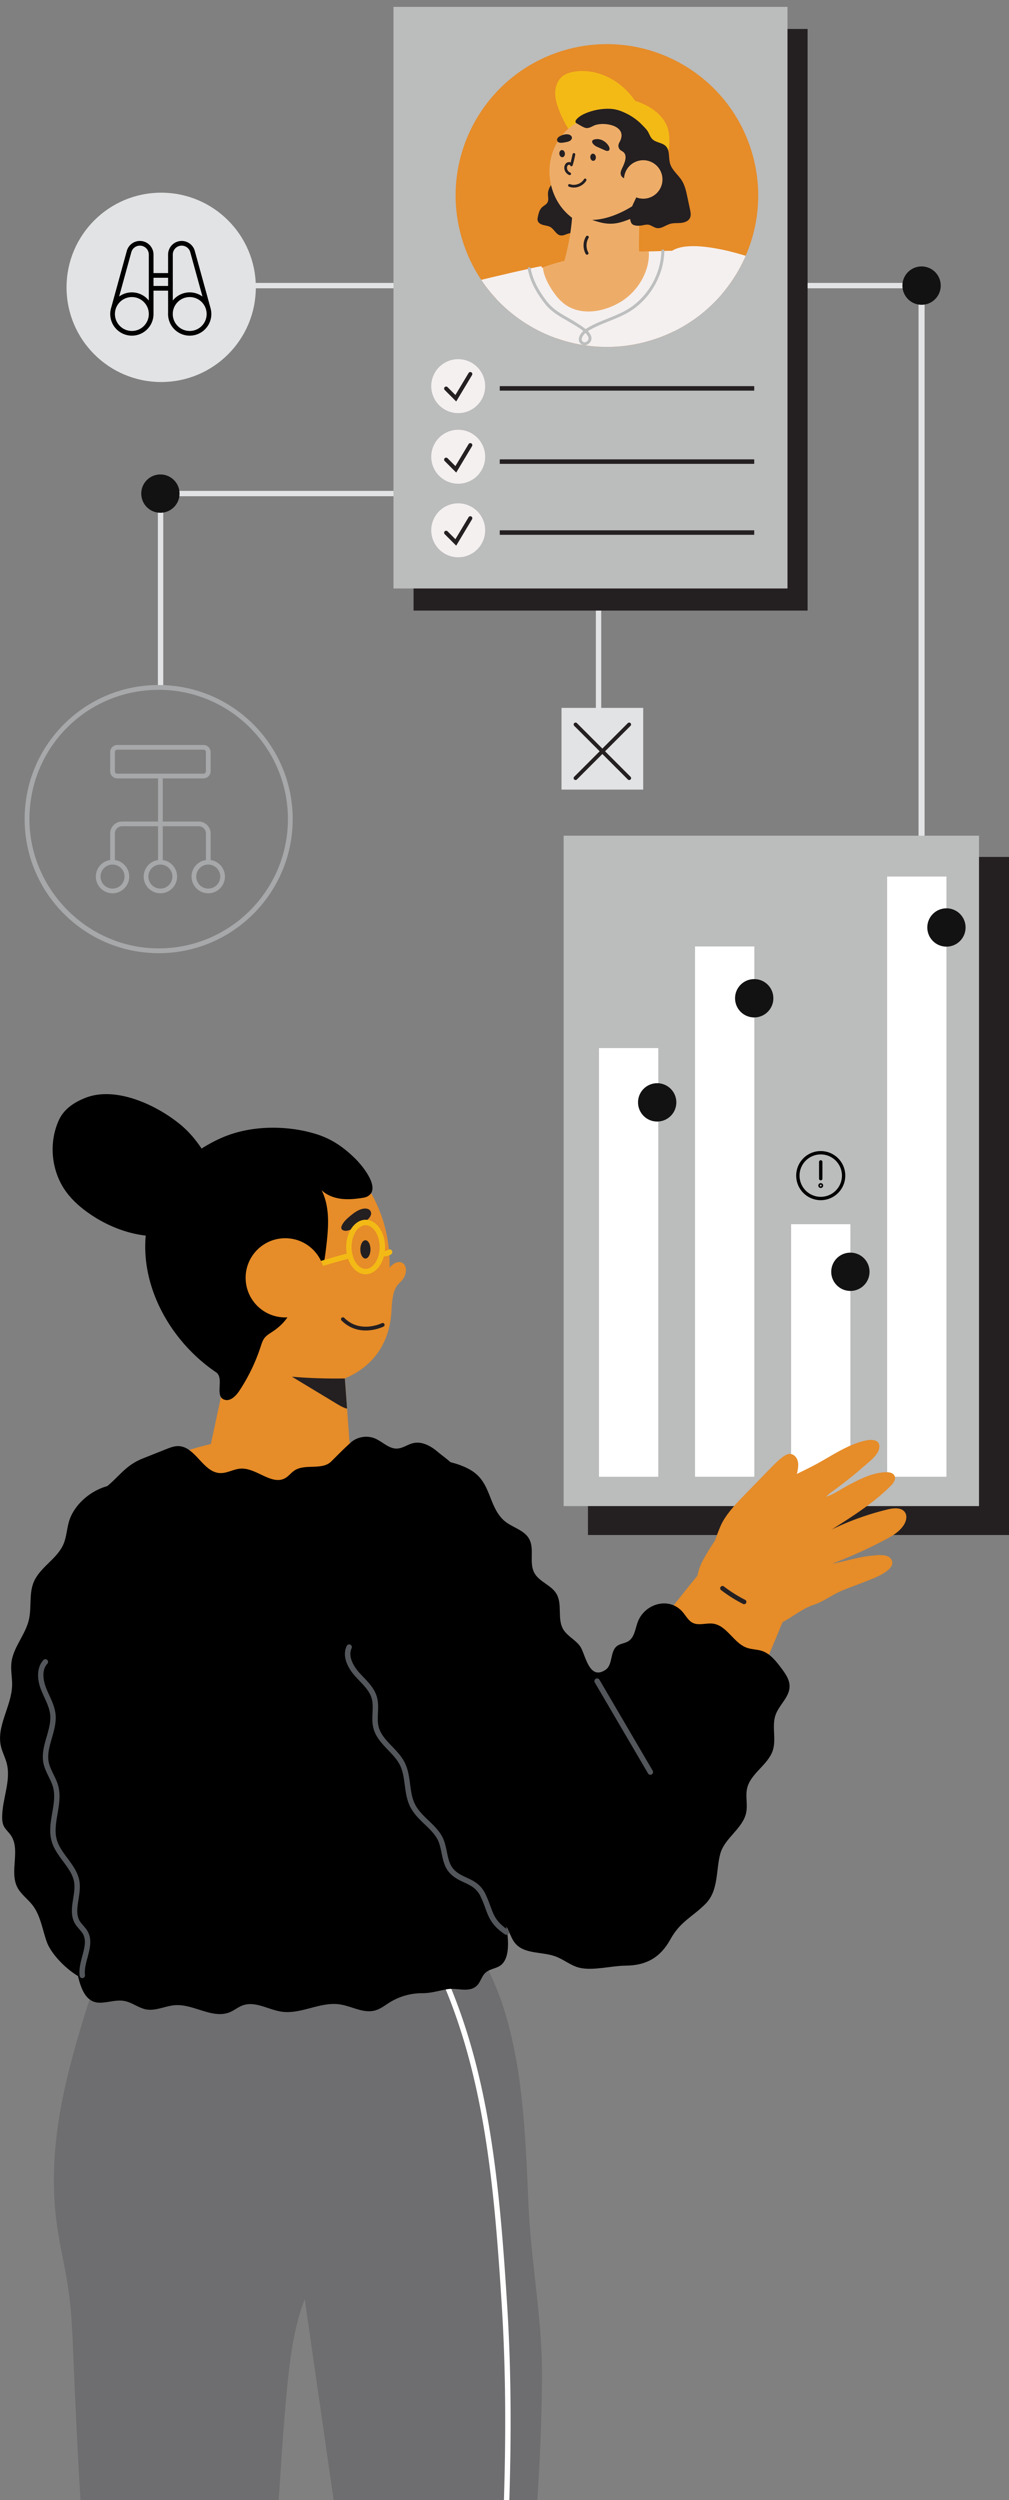 <svg xmlns="http://www.w3.org/2000/svg" viewBox="0 0 406.52 1006.95" xmlns:v="https://vecta.io/nano"><rect x="0" y="0" width="406.52" height="1006.95" fill="#808080" stroke="none"/><style><![CDATA[.Y{fill:#241f21}.Z{fill:#e68c28}.a{fill:#e2e3e4}.b{stroke-linecap:round}.c{fill:#121212}.d{fill:#f5f0f0}.e{stroke-miterlimit:10}.f{stroke-linejoin:round}]]></style><defs><clipPath id="A"><path d="M0 0h406.52v1006.95H0z" fill="none" stroke-width="0"/></clipPath><clipPath id="B"><path d="M228.15,20.04c-32.42,9.04-51.38,42.65-42.33,75.08,9.04,32.42,42.65,51.38,75.08,42.33,32.42-9.04,51.38-42.65,42.33-75.08-7.52-26.94-32.01-44.59-58.67-44.59-5.42,0-10.93.73-16.4,2.26" fill="none" stroke-width="0"/></clipPath><path id="C" d="M237.83 63.44c.08.8.64 1.4 1.26 1.34s1.05-.75.98-1.55c-.08-.8-.64-1.4-1.26-1.34s-1.06.76-.98 1.55"/><path id="D" d="M201.35 155.52h102.52v1.81H201.35z"/><path id="E" d="M195.47 155.52a10.86 10.86 0 1 1-21.72 0 10.86 10.86 0 1 1 21.72 0"/></defs><g clip-path="url(#A)"><g class="a"><path d="M241.15 293.76c-.6 0-1.08-.48-1.08-1.08v-89.04c0-.6.48-1.08 1.08-1.08s1.08.48 1.08 1.08v89.04c0 .6-.48 1.08-1.08 1.08m129.97-177.65H77.88c-.77 0-1.4-.48-1.4-1.08s.62-1.08 1.4-1.08h293.23c.77 0 1.4.48 1.4 1.08s-.63 1.08-1.4 1.08"/></g><path d="M166.62 11.67h158.75v234.24H166.62z" class="Y"/><path d="M64.69 276.95c-.6 0-1.08-.48-1.08-1.08v-77.09c0-.6.48-1.08 1.08-1.08h100.37c.6 0 1.08.48 1.08 1.08s-.48 1.08-1.08 1.08H65.77v76.01c0 .6-.48 1.08-1.08 1.08" class="a"/><path d="M236.89 345.14h169.63v273.08H236.89z" class="Y"/><path d="M226.23 285.1h32.91v32.91h-32.91z" class="a"/><g class="Y"><path d="M253.49 314.16a.74.74 0 0 1-.54-.23l-21.6-21.6c-.3-.3-.3-.79 0-1.09s.79-.3 1.09 0l21.6 21.6c.3.3.3.79 0 1.09a.78.78 0 0 1-.55.23"/><path d="M231.89 314.16a.78.78 0 0 1-.55-.23c-.3-.3-.3-.79 0-1.09l21.6-21.6c.3-.3.79-.3 1.09 0s.3.79 0 1.09l-21.6 21.6c-.15.15-.35.23-.54.23"/></g><path d="M103.07 115.73c0 21.06-17.07 38.13-38.13 38.13s-38.13-17.07-38.13-38.13S43.88 77.6 64.94 77.6s38.13 17.07 38.13 38.13" class="a"/><path d="M72.34,198.8c0,4.26-3.45,7.72-7.72,7.72s-7.71-3.45-7.71-7.72,3.45-7.72,7.71-7.72,7.72,3.45,7.72,7.72" class="c"/><path d="M371.29,339.98c-.68,0-1.22-1.34-1.22-2.99V116.94c0-1.65.55-2.99,1.22-2.99s1.22,1.34,1.22,2.99v220.05c0,1.65-.55,2.99-1.22,2.99" class="a"/><path d="M227.09 336.57h167.35v270.01H227.09z" fill="#bbbcbc"/><path d="M63.93 277.83l-1.9.03c-28.13 1.01-50.17 23.86-50.17 52.03s23.36 52.07 52.07 52.07S116 358.6 116 329.89s-23.36-52.07-52.07-52.07m0 106.07c-29.77 0-54-24.22-54-54 0-14.08 5.39-27.41 15.17-37.53 9.76-10.1 22.85-15.93 36.86-16.43a66.06 66.06 0 0 1 1.96-.03c29.77 0 54 24.22 54 54s-24.22 54-54 54" fill="#a7a8aa"/><g fill="#fff"><path d="M241.33 422.11h23.89v172.65h-23.89zm38.7-40.92h23.89v213.56h-23.89zm38.7 111.86h23.89v101.7h-23.89zm38.7-140.02h23.89v241.72h-23.89z"/></g><path d="M158.53 2.77h158.75v234.24H158.53z" fill="#bbbcbc"/><path d="M185.82 95.11c.79 2.85 1.78 5.59 2.93 8.22 12 27.32 42.57 42.36 72.14 34.11 32.42-9.04 51.38-42.66 42.33-75.08-5.18-18.58-18.44-32.74-34.91-39.74a60.75 60.75 0 0 0-40.16-2.6c-32.42 9.04-51.38 42.66-42.33 75.08" class="Z"/><g clip-path="url(#B)"><g fill="#f3ba16"><path d="M262.33 70.85c6.91-2.84 9.06-14.92 6.02-20.9-2.36-4.63-7.13-7.61-12.08-9.21-3.98-1.29-8.47-1.79-12.24.03-2.17 1.05-3.93 2.79-5.49 4.62-.78.92-1.55 1.91-1.85 3.08-.56 2.19.61 4.43 1.88 6.3a47.32 47.32 0 0 0 15.65 14.53c2.48 1.41 5.47 2.62 8.11 1.54"/><path d="M261.38 52.34c-1.94-6.68-5.44-13.03-10.72-17.55s-12.45-7.05-19.31-5.93c-1.7.28-3.42.8-4.76 1.88-1.93 1.55-2.86 4.1-2.91 6.58-.04 2.47.7 4.9 1.61 7.2 3.01 7.6 8.02 14.39 14.39 19.52 2.76 2.22 5.82 4.15 9.25 5.01s7.27.53 10.18-1.48c5.31-3.67 3.79-9.97 2.26-15.22"/></g><path d="M220.76 78.09c.01 1.17.38 2.43-.19 3.46-.49.88-1.53 1.29-2.25 1.99-.98.96-1.32 2.38-1.61 3.72-.11.51-.22 1.04-.1 1.54.24.98 1.26 1.55 2.23 1.81s2.02.33 2.89.83c1.57.91 2.35 3.11 4.14 3.38 1.22.19 2.36-.64 3.57-.87 1.21-.22 2.45.16 3.68.25s2.67-.27 3.18-1.39c.3-.68.18-1.47-.04-2.17-.78-2.47-2.68-4.39-4.31-6.41-1.8-2.22-3.33-4.66-4.56-7.25-.42-.88-.81-1.8-1.45-2.52-2.56-2.89-5.2.98-5.17 3.62" class="Y"/><g class="d"><path d="M163.31,121.5c5.05,17.37,9.61,34.89,13.65,52.53,10.17-3.3,20.25-6.88,30.23-10.71,3.46-1.33,6.98-2.73,9.8-5.12,7.32-6.19,8.12-17.19,6.67-26.66-1.23-7.97-2.47-16.84-5.56-24.34-4.68.75-55.31,12.5-54.78,14.3"/><path d="M211.55 212.42c1.21 2.24 3.24 3.83 6.16 4.67 15.04 4.32 30.61 7.72 46.22 6.61 15.61-1.1 31.4-7.19 41.47-19.16 2.43-2.88 4.54-6.18 5.24-9.88.93-4.93-1.86-8.88-3.58-13.24-2.27-5.78-4.36-11.69-5.77-17.75l-6.06-24.92c-2.49-10.25-3.23-24.4-10.28-32.61-5.52-6.43-13.71-5.07-21.3-4.93l-2.23.05c-14.18.35-29.2 1.58-42.7 6.48-3.21 1.16-6.33 2.53-9.33 4.14-15.6 8.38-13.41 23.1-8.67 37.56 6.39 19.48 7.78 38.1 9.57 58.48.15 1.7.57 3.21 1.26 4.5"/></g><g fill="#edad69"><path d="M231.38,117.27c3.3.95,7.53.3,10.18-.45,7.19-2.05,14.23-2.71,15.72-11.64.26-1.56.22-3.15.17-4.73-.25-8.4,1.66-22.34-4.95-28.73-5.82-5.63-16.04-5.57-20.44,1.58-2.33,3.79-1.26,7.34-1.43,11.87-.25,6.43-1.4,12.89-3.01,19.02-.66,2.51-1.43,5.1-1.07,7.73.42,3.07,2.37,4.66,4.83,5.36"/><path d="M221.88 73.93c2.5 12.11 13.59 19.89 24.77 17.39s18.21-14.34 15.71-26.45-13.59-19.89-24.77-17.39-18.21 14.34-15.71 26.45m.1 42.2c1.54 2.46 3.33 4.81 5.69 6.5 6.6 4.72 16.04 3.02 22.88-1.36 6.98-4.46 11.33-12.6 10.86-20.03-14.18.35-29.2 1.58-42.7 6.48.3 2.93 1.68 5.85 3.27 8.4"/></g><g class="Y"><path d="M229.68 70.51c.16-.04.3-.16.36-.33.1-.28-.04-.59-.32-.7-.83-.31-1.4-1.27-1.27-2.15.06-.43.29-.79.58-.93a.61.61 0 0 1 .46 0c.06.03.16.08.2.19a.56.56 0 0 0 .52.37c.24 0 .44-.16.51-.38.43-1.4.78-2.85 1.04-4.29.05-.29-.14-.58-.44-.63-.29-.05-.58.14-.63.44l-.76 3.32c-.44-.18-.94-.18-1.35 0-.64.29-1.08.95-1.2 1.75-.2 1.38.66 2.83 1.97 3.32.11.04.23.04.33.01m3.09 4.81c1.41-.39 2.68-1.3 3.44-2.58.15-.26.07-.59-.19-.74s-.59-.07-.74.19c-1.1 1.86-3.64 2.75-5.66 1.99-.28-.11-.59.03-.7.32-.1.28.04.59.32.7 1.14.43 2.39.45 3.54.13"/><use href="#C"/><path d="M225.36 61.98c.08.8.64 1.4 1.26 1.34s1.05-.75.98-1.55c-.08-.8-.64-1.4-1.26-1.34s-1.06.76-.98 1.55m13.29-5.3c.14-.23.42-.42.91-.54 2.24-.55 4.5.76 5.65 2.62.74 1.2.42 2.53-1.32 1.85l-3.59-1.6c-1.01-.51-2.07-1.61-1.65-2.33m-8.22-1.26c-.06-.79-.98-1.49-2.59-1.32-1.11.12-3.87 1.05-3.34 2.61.45 1.32 2.86.65 3.86.47 1.47-.28 2.12-1.06 2.07-1.76m27.22 14.02c-1.12 1.13-2.33 2.31-3.88 2.67s-3.5-.48-3.7-2.06c-.12-.92.36-1.8.75-2.64.81-1.76 2.18-4.82.19-6.29-.34-.25-.74-.42-1.07-.69-.59-.49-.89-1.3-.77-2.05.12-.73.6-1.35.87-2.03 2.37-5.93-6.95-7.43-10.65-5.81-1.12.49-2.29 1.32-3.55.96-1.07-.31-2.42-1.24-3.43-1.78-.16-.09-.33-.18-.43-.33-.31-.42 0-1.01.35-1.39 1.03-1.15 2.43-1.9 3.86-2.48 2.66-1.09 5.53-1.66 8.4-1.72 3.03-.05 4.97.56 7.64 1.84 2.43 1.17 4.7 2.79 6.56 4.75.72.76 1.53 1.5 2.11 2.38.7 1.08 1.01 2.38 1.96 3.3 1.47 1.42 3.96 1.33 5.39 2.79 1.7 1.74 1.04 4.62 1.7 6.97.77 2.72 3.3 4.53 4.79 6.93 1.19 1.93 1.69 4.2 2.16 6.42l1.1 5.17c.24 1.14.48 2.39-.03 3.44-.63 1.3-2.19 1.87-3.64 2-1.44.13-2.92-.04-4.31.36-1.87.53-3.57 2.07-5.48 1.69-1.15-.22-2.09-1.13-3.25-1.33-.91-.16-1.83.14-2.74.29-1.31.21-3.67.28-4.27-1.12-1.01-2.38-.27-5.12.79-7.48 1.06-2.35 2.45-4.63 2.78-7.19.21-1.63 1.03-4.48-.2-5.57"/></g><path d="M251.95 75.14c1.58 3.98 6.09 5.92 10.07 4.34s5.92-6.09 4.34-10.07-6.09-5.92-10.07-4.34-5.92 6.09-4.34 10.07" fill="#edad69"/><g class="Y"><path d="M238.53 88.57c5.41-.12 10.83-2.31 15.47-5.06 1.71-1.02 3.43-2.19 4.28-3.7-.42 2.42-.72 4.78-1.14 7.2-3.32 1.05-6.06 2.59-9.49 2.99s-6.15-.45-9.12-1.43m-1.86 13.99l.13-.05c.29-.16.39-.52.23-.81-1-1.77-.96-4.13.1-5.86a.6.6 0 0 0-.2-.82.6.6 0 0 0-.82.2c-1.29 2.12-1.34 4.9-.12 7.07.14.24.42.35.68.28"/></g><path d="M333.88,114.76c1.16.56,2.42,1.22,2.86,2.41.38,1.02.06,2.16-.27,3.2-5.31,16.95-12.21,32.76-16.62,49.97-11.67-5.17-23.49-10.44-33.37-18.52-7.85-6.43-14.53-14.94-17.36-24.8-1.9-6.6-4.99-18.97.08-24.7,4.36-4.93,15.87-2.96,21.45-1.84,7.46,1.5,14.55,4.21,21.87,6.18,7.54,2.03,14.36,4.72,21.35,8.1" class="d"/><path d="M234.38 136.58c-.02.39.1.71.38.97.47.45.99.35 1.34.18.62-.29 1.06-.94 1.02-1.48-.05-.64-.47-1.36-1.25-2.14-.86.77-1.45 1.72-1.49 2.47m-.44 1.83a2.37 2.37 0 0 1-.74-1.9c.07-1.2.92-2.38 1.79-3.2-1.02-.84-2.2-1.57-3.09-2.12l-.43-.27-3.19-1.89c-2.17-1.24-4.22-2.42-6.09-4-1.05-.88-1.94-1.8-2.72-2.8-3.3-4.25-5.42-8.26-6.46-12.27a22.18 22.18 0 0 1-.37-1.64.6.6 0 0 1 .47-.7c.32-.06.63.15.7.47a20.09 20.09 0 0 0 .35 1.56c1 3.85 3.05 7.73 6.25 11.84.73.94 1.56 1.79 2.54 2.62 1.79 1.51 3.8 2.66 5.92 3.88 1.06.61 2.15 1.23 3.23 1.92l.42.26c.98.61 2.29 1.42 3.42 2.38 2.79-1.8 5.91-3.05 8.92-4.26 2.64-1.06 5.37-2.15 7.84-3.61 6.51-3.84 11.41-10.69 13.12-18.32.39-1.76.61-3.54.66-5.3 0-.33.28-.59.61-.58.33 0 .59.28.58.61a29.54 29.54 0 0 1-.68 5.52c-1.78 7.95-6.89 15.08-13.67 19.09-2.54 1.5-5.32 2.61-8 3.69-2.87 1.15-5.84 2.34-8.47 3.99.91.95 1.39 1.85 1.46 2.75.08 1.03-.63 2.15-1.69 2.65a3.98 3.98 0 0 1-.44.17c-.81.23-1.62.03-2.23-.56" fill="#bdbfbf"/></g><g class="Y"><use href="#D"/><path d="M201.35 185h102.52v1.81H201.35zm0 28.58h102.52v1.81H201.35z"/></g><g class="d"><use href="#E"/><path d="M195.47 183.95a10.86 10.86 0 1 1-21.72 0 10.86 10.86 0 1 1 21.72 0m0 29.63a10.86 10.86 0 1 1-21.72 0 10.86 10.86 0 1 1 21.72 0"/></g><path d="M179.74 214.56l3.9 3.9 5.85-9.75m-9.75-23.59l3.9 3.9 5.85-9.75m-9.75-22.78l3.9 3.9 5.85-9.75" fill="none" stroke-width="1.62" stroke="#241f21" class="b e"/><path d="M389.03,373.54c0,4.26-3.45,7.72-7.71,7.72s-7.72-3.45-7.72-7.72,3.45-7.72,7.72-7.72,7.71,3.45,7.71,7.72" class="c"/><g class="Z"><path d="M60.64 693.62c-1.07-3.14-2.65-6.17-5.08-8.43-5.15-4.8-13.38-5.18-19.8-2.29s-11.25 8.51-14.89 14.54c-7.94 13.17-8.05 23.31-6.95 37.87 1.01 13.37 2.52 26.3 6.37 39.21 2.17 7.27 5.01 14.59 10.21 20.12 14.75 15.65 31.84 1.88 35.97-15.16 2.22-9.14 1.51-18.71.79-28.09-1.41-18.38-.62-40.21-6.62-57.76m195.25 74.94c10.7-8.72 17.56-25.8 23.6-37.54 13.9-27.03 26.54-54.7 37.89-82.9 2.61-6.49-.64-15.7-5.42-20.81s-12.81-7.35-19.13-4.36c-3.76 1.78-6.53 5.09-9.16 8.31-14.35 17.57-28.22 35.56-41 54.3-13.22 19.4-25.67 41.07-25.11 64.54.2 8.5 2.17 16.17 10.21 20.35 11.78 6.12 20.84 4.05 28.12-1.89"/></g><path d="M59.91 658.87l-.29 2.81c-1.65 15.6-4.05 31.22-5.67 46.73-2.01 19.28-3.19 39.08-1.87 58.6.62 9.22 1.23 16.51-2.89 25.41-.83 1.79-1.84 3.59-3.43 4.76-8.77 6.47-24.12-7.3-26.9-15.04-1.8-5.02-2.49-10.62-5.75-14.84-1.94-2.51-4.71-4.4-6.15-7.23-3.26-6.43 1.5-15.2-2.7-21.07-.86-1.2-2.05-2.18-2.71-3.5-.58-1.16-.69-2.5-.68-3.8.05-7.28 3.68-14.57 1.82-21.61-.6-2.29-1.76-4.4-2.3-6.7-1.93-8.2 4.27-16.18 4.49-24.61.08-3.02-.62-6.05-.29-9.06.68-6.21 5.58-11.2 7.03-17.28.74-3.11.55-6.4.78-9.59.14-1.93.42-3.83 1.17-5.63 2.49-6.04 9.42-9.31 12-15.31 1.42-3.31 1.35-7.09 2.67-10.44.53-1.34 1.23-2.62 2.08-3.84 6.34-9.11 20.73-14.12 28.33-4.67 10.03 12.47 2.73 41.41 1.28 55.92"/><g class="Z"><path d="M141.9 595.51l-59.69-1.16 10.07-46.91 46.14.78.51 6.95.9 12.17 2.07 28.17z"/><path d="M120.78,814.38c-17.13.36-34.21-5.2-48.75-14.77-14.92-9.82-20-10.63-17.17-30.64,3.34-23.66-9.05-49.25-15.68-71.27-6.71-22.28-12.57-48.73-9.21-72.19,4.13-28.85,38.73-41.03,62.53-45.58,21.66-4.14,44.56-2.08,65.11,6.41,10.96,4.52,30.32,12.32,33.99,25.9,3.65,13.54-2.67,28.95,1.81,42.93,4.28,13.36,12.38,21.53,10.89,36.58-1.32,13.34-13.31,23.73-17.01,36.99-5.88,21.1.03,46.44-15.3,63.71-12.8,14.43-32.93,21.54-51.2,21.92"/></g><path d="M213.09 891.34l-.14-2.83c-1.84-41.53-2.9-89.32-33.15-118.64-16.03-15.54-38.59-18.27-59.65-19.99-18.18-1.47-37.57-2.4-53.37 7.86-17.18 11.16-26.31 33.08-32.83 54.23-8.63 27.97-15.33 56.04-10.77 85.84 1.28 8.35 3.29 16.54 4.47 24.91 1.2 8.51 1.53 17.14 1.89 25.75 1.74 42.64 3.95 85.31 8.89 127.63 21.39 4.9 44.79 7.62 65.54-.01 8.24-38.51 7.91-78.46 12.06-117.81 1.16-11.03 2.81-22.13 6.74-32.31l21.6 150.02c11.68 9.45 27.31 5.43 41.14 1.04 8.54-2.72 17.76-5.96 22.87-14.16 3.66-5.89 4.54-13.38 5.23-20.54 2.72-28.17 4.55-56.46 4.75-84.8.16-22.99-4.01-43.79-5.26-66.19" fill="#6e6e70"/><path d="M200.08 1083.1H200c-.6-.04-1.05-.56-1.01-1.16 3.37-49.32 6.39-101.73 3.21-152.74-3.04-48.79-6.98-92.42-24.45-132.28-.24-.55 0-1.19.56-1.43.55-.24 1.19 0 1.43.56 17.6 40.18 21.57 84.02 24.63 133.02 3.19 51.13.16 103.63-3.21 153.02a1.09 1.09 0 0 1-1.08 1.01" fill="#fff"/><path d="M162.16 508.64c-.84-.49-1.94-.42-2.84-.01-.93.42-1.68 1.16-2.36 1.92.2-14.05-3.7-25.59-11.9-36.95-1.29-1.78-2.68-3.5-4.18-5.13-18.79-20.44-55.02-17.1-70.52 5.81-9.71 14.35-10.46 33.89-3.16 49.6s22.01 27.44 38.57 32.53c9.51 2.92 16.34 3.01 26.15.92 14.54-3.1 24.5-12.92 25.71-28.16.27-3.42.26-8.64 2.45-11.51.62-.81 1.44-1.44 2.08-2.24a6.4 6.4 0 0 0 1.37-3.42c.1-1.23-.24-2.61-1.28-3.28-.03-.02-.07-.04-.1-.06" class="Z"/><g class="Y"><path d="M149.26 503.19c0 2.03-.91 3.68-2.04 3.68s-2.04-1.65-2.04-3.68.91-3.68 2.04-3.68 2.04 1.65 2.04 3.68m.24-14.15a1.96 1.96 0 0 0-.22-1.26c-.51-.95-1.79-1.16-2.86-.99-1.92.32-3.58 1.51-5.09 2.75-1.36 1.12-2.74 2.29-3.54 3.9-.21.42-.39.92-.23 1.36.17.49.7.77 1.2.86 1.07.19 2.14-.26 3.12-.72 1.76-.83 7.2-3.29 7.61-5.91"/></g><path d="M149.89 479.71c1.25-4.04-4.41-10.72-6.52-12.83-4.84-4.81-9.76-8.27-16.4-10.26-4.2-1.26-8.56-2.02-12.94-2.3-8.62-.57-17.55.64-25.42 4.24-12.84 5.87-24.23 16.53-28.19 30.09-7.04 24.11 6.23 50.23 26.61 64.02 3.48 2.35-.68 9.55 3.28 11.02 2.39.89 4.7-1.41 6.09-3.51a73.48 73.48 0 0 0 8.61-17.82c.4-1.21.77-2.47 1.56-3.48.89-1.14 2.2-1.88 3.41-2.69 3.1-2.08 5.87-4.9 7.32-8.39 1.66-3.98.31-7.82 1.02-11.91-.11.62 5.24 1.36 5.82 1.32 2.17-.18 3.24-1.44 4.29-3.23 1.94-3.31 2.45-7.27 2.9-11.01.96-7.96 1.83-16.46-1.77-23.62 2.05 1.96 4.83 3.04 7.63 3.43 2.81.39 5.67.14 8.47-.28.97-.15 1.98-.32 2.79-.88.76-.52 1.22-1.17 1.45-1.92"/><path d="M139.83 567.34c-1.77-.43-3.73-1.71-4.82-2.37l-17.39-10.5c7.09.59 14.2.83 21.31.7l.9 12.18z" class="Y"/><path d="M201.2 732.63c-1.96 12.69-.14 28.43 2.37 40.99.91 4.57 2.6 14.26-1.68 17.76-1.82 1.49-4.54 1.53-6.28 3.12-1.57 1.42-1.99 3.79-3.52 5.25-2.79 2.66-7.02 1.14-10.53 1.27-.33.01-.65.04-.97.08-.33.05-.65.1-.96.16-3.23.57-5.94 1.5-9.5 1.49a24.81 24.81 0 0 0-13.02 3.65c-1.95 1.2-3.79 2.7-6 3.31a8.33 8.33 0 0 1-1.62.28c-4.2.35-8.42-2.15-12.73-2.75-7.78-1.09-15.44 4.05-23.22 2.97-5.33-.75-10.61-4.37-15.69-2.57-1.86.66-3.42 2-5.25 2.76-6.95 2.89-14.51-3.33-22.03-2.82-.64.04-1.27.14-1.91.26-3.25.62-6.44 2.02-9.68 1.46-3.11-.54-5.71-2.81-8.82-3.4-3.21-.62-6.48.62-9.75.69-.7.01-1.34-.06-1.92-.2-5.76-1.4-6.79-9.75-8.1-14.89-9.22-36.19-4.58-73.81-5.04-110.67-.11-8.31-.75-17.16-.96-26.03-.36-15.41.6-30.88 8-43.62 2.67-4.59 6.17-8.83 10.75-12.59 5.21-4.28 7.54-8.46 14.38-11.19l9.39-3.74c1.61-.64 3.27-1.29 5.01-1.24 6.83.21 9.87 10.54 16.69 10.86 2.87.14 5.53-1.64 8.4-1.8 6.34-.35 12.55 7 18.01 3.77 1.33-.79 2.27-2.11 3.56-2.97 4.32-2.91 11.14 0 14.85-3.66 2.61-2.57 5.1-5.15 7.89-7.65 2.58-2.3 6.51-2.97 9.7-1.65 3.08 1.27 5.63 4.23 8.96 4.09 2.29-.09 4.24-1.67 6.47-2.19 3.46-.8 6.99 1.05 9.69 3.34 2.18 1.86 6.04 4.43 7.59 6.76 1.69 2.53.84 4.95 3.91 7.18 2.17 1.58 4.74 2.86 6.04 5.2 1.47 2.63.94 5.86.77 8.86-.42 7.12 2.24 13.72 3.06 20.61 1.1 9.21 2.87 18.36 5.23 27.33.1.4.21.79.32 1.19 2.08 7.74 4.51 15.45 5 23.45a54.81 54.81 0 0 1 0 6.66c-.47 8.39-2.55 16.71-4.11 25.01l-1.41 7.68-1.36 8.14"/><path d="M244.36 789.06c-12.12 3.29-23.41-1.39-32.78-9.45-7.45-6.41-13.2-14.53-18.61-22.72l-3.12-4.83c-7.17-11.38-13.31-22.98-18.71-34.85-10.23-22.49-17.8-45.92-24.71-70.55-2.54-9.07-4.9-18.4-4.24-27.79s4.81-18.98 12.78-24c7.47-4.7 17.96-3.6 26.11-.12 26.58 11.32 34.35 42.8 45.31 66.77a1087.04 1087.04 0 0 1 16.47 37.91c.02.04.03.07.05.11 7.22 17.53 13.97 35.25 20.26 53.14 6.15 17.49.09 31.25-18.8 36.39" class="Z"/><path d="M284.08 766.95c-5.31 5.23-10.03 6.97-13.99 14.13-4.06 7.35-9.76 10.53-18.07 10.58-5.56.04-12.9 2.08-18.34.9-3.57-.77-6.46-3.37-9.89-4.62-5.42-1.99-12.42-.82-16.17-5.22-2.29-2.68-2.64-6.84-5.48-8.93-1.27-.93-2.85-1.29-4.31-1.88-9.42-3.81-9.7-14.52-16.5-20.36-7.56-6.49-12.24-16.93-16.98-25.71-11.19-20.72-19.76-42.84-23.82-66.1-1.82-10.46-2.9-20.72-2.41-30.41.46-8.94 1.3-18.09 5.21-26.14 3.9-8.05 11.49-14.87 20.42-15.46 8.26-.55 18.66.02 25.99 4.4 8.13 4.86 6.94 14.03 12.96 19.93 3.13 3.07 8.33 3.87 10.47 7.69 2.29 4.07-.11 9.57 2.09 13.69 1.95 3.65 6.81 4.9 8.92 8.45 2.5 4.21.25 10.03 2.71 14.26 1.66 2.86 5.09 4.29 6.93 7.04 2.05 3.07 3.48 13.87 10.18 9.3 2.97-2.03 1.71-7.28 4.53-9.51 1.33-1.05 3.22-1.09 4.65-2 2.67-1.69 2.75-5.47 4.03-8.36 3-6.78 12.24-9.52 17.64-3.6 1.42 1.56 2.38 3.66 4.27 4.59 2.46 1.21 5.42-.05 8.14.31 5.65.75 8.32 7.87 13.7 9.74 1.92.67 4.03.6 5.97 1.23 3.33 1.08 5.64 4.02 7.75 6.82 1.7 2.24 3.47 4.72 3.43 7.53-.05 4.3-4.2 7.38-5.64 11.43-1.6 4.51.35 9.66-1.09 14.22-1.89 5.96-8.99 9.29-10.38 15.39-.71 3.15.27 6.48-.35 9.65-1.27 6.52-8.73 10.28-10.46 16.69-1.79 6.65-.62 14.87-5.99 20.2l-.12.12"/><g class="Z"><path d="M289.95 633.69c-8.51 2.99-.66-17.52 1.13-20.69 2.39-4.24 5.82-7.78 9.22-11.27l9.93-10.21c1.66-1.71 3.34-3.43 5.27-4.83.83-.6 1.77-1.15 2.78-1.13 1.41.03 2.6 1.22 3.04 2.56s.29 2.8.03 4.19c-.98 5.22-3.31 10.08-5.81 14.77-5.92 11.13-13.71 22.42-25.6 26.6"/><path d="M297.15 654.28c-4.05-1.26-7.88-3.33-11.08-5.97-6.15-5.07-6.6-12.97-2.95-19.74 3.2-5.93 7.18-11.61 11.63-16.65 4.24-4.8 10.3-8.26 15.46-12.01 6.2-4.5 13.3-7.2 20.03-10.98 5.85-3.29 12.05-7.42 18.71-8.79 2.62-.54 6.13-.27 5.19 3.54-.7 2.83-5.23 6.08-7.32 7.94-2.93 2.6-6.05 4.98-9.16 7.36-1.61 1.23-3.45 2.36-4.81 3.82 2.86-.84 5.71-2.89 8.36-4.31 4.9-2.63 10.02-5.33 15.58-5.56 1.36-.06 2.98.19 3.59 1.41.71 1.43-.46 3.04-1.59 4.16-6.98 6.95-15.38 12.26-23.7 17.51a110.42 110.42 0 0 1 22.71-8.13c2.44-.58 5.57-.81 6.88 1.32.89 1.45.43 3.38-.45 4.83-1.7 2.8-4.67 4.53-7.56 6.06-6.93 3.68-14.09 6.92-21.44 9.69 5.36-.96 10.54-2.7 15.99-3.23 2.05-.2 6.06-.78 7.61 1.12 2.79 3.41-3.66 6.59-6.05 7.63-4.47 1.94-9.15 3.48-13.59 5.34-3.86 1.61-7.18 4.26-11.09 5.59-7.92 2.69-12.36 9.11-21.16 9.41-3.28.12-6.61-.38-9.8-1.38"/></g><path d="M262.03,714.79c-.37,0-.74-.19-.94-.54l-21.46-36.64c-.3-.52-.13-1.18.39-1.49.52-.3,1.18-.13,1.49.39l21.46,36.64c.3.52.13,1.18-.39,1.49-.17.1-.36.15-.55.15" fill="#53565a"/><path d="M299.78 646.08c-.14 0-.29-.03-.42-.1a57.91 57.91 0 0 1-8.84-5.57c-.41-.31-.48-.89-.17-1.3s.89-.48 1.3-.17a55.98 55.98 0 0 0 8.56 5.39c.46.23.64.79.4 1.25a.93.93 0 0 1-.83.51" class="Y"/><g fill="#53565a"><path d="M204.01 779.22a1.08 1.08 0 0 1-.6-.18c-5.34-3.57-6.53-6.83-7.9-10.61-.55-1.51-1.12-3.07-2-4.85-1.56-3.14-3.96-4.25-6.5-5.43-2.14-.99-4.35-2.02-6.18-4.22-1.8-2.17-2.38-4.96-2.93-7.66-.45-2.2-.88-4.28-1.92-5.98-1.27-2.09-3.02-3.77-4.88-5.55-2.34-2.24-4.76-4.56-6.17-7.79-1.13-2.58-1.5-5.37-1.86-8.07-.38-2.87-.74-5.58-1.94-7.99-1.12-2.24-2.89-4.09-4.77-6.06-2.46-2.57-5.01-5.24-5.92-8.83-.53-2.06-.43-4.16-.35-6.19.09-2.04.17-3.97-.34-5.77-.78-2.74-2.81-4.87-4.97-7.14l-1.83-1.97c-1.75-1.98-5.58-7.13-3.26-12.03.26-.54.9-.77 1.45-.52.54.26.77.9.52 1.45-1.81 3.83 1.78 8.36 2.93 9.66.57.64 1.18 1.29 1.78 1.91 2.24 2.36 4.55 4.79 5.48 8.04.61 2.14.52 4.34.42 6.46-.09 1.96-.17 3.81.28 5.56.78 3.05 3.02 5.39 5.39 7.87 1.91 1.99 3.88 4.06 5.14 6.59 1.36 2.74 1.77 5.76 2.15 8.67.35 2.66.69 5.18 1.7 7.48 1.24 2.84 3.4 4.9 5.69 7.1 1.88 1.8 3.82 3.65 5.23 5.99 1.23 2.02 1.72 4.38 2.19 6.67.53 2.55 1.02 4.96 2.48 6.71 1.52 1.83 3.41 2.71 5.42 3.64 2.77 1.28 5.64 2.61 7.54 6.44.94 1.89 1.55 3.58 2.1 5.08 1.35 3.7 2.32 6.38 7.07 9.55.5.33.63 1.01.3 1.51-.21.31-.55.48-.9.48M33.16 796.68a1.09 1.09 0 0 1-1.08-.95c-.33-2.68.39-5.35 1.08-7.93.87-3.26 1.7-6.33.25-8.91-.39-.69-.93-1.31-1.5-1.96-.58-.66-1.18-1.35-1.66-2.15-1.87-3.14-1.31-6.69-.76-10.13.34-2.17.7-4.42.4-6.47-.47-3.13-2.41-5.75-4.47-8.53-1.84-2.47-3.73-5.03-4.61-8.07-1.09-3.79-.42-7.68.23-11.45.62-3.63 1.21-7.07.33-10.34-.39-1.45-1.06-2.81-1.77-4.25-.83-1.7-1.69-3.45-2.09-5.39-.75-3.67.29-7.25 1.29-10.72.89-3.07 1.72-5.97 1.41-8.89-.26-2.38-1.27-4.58-2.33-6.91-.49-1.08-1-2.19-1.43-3.32-1.79-4.72-1.4-9.11 1.04-11.73.41-.44 1.09-.46 1.53-.05a1.09 1.09 0 0 1 .05 1.54c-2.77 2.97-1.16 8.01-.6 9.48.4 1.07.9 2.15 1.38 3.19 1.09 2.39 2.22 4.85 2.52 7.58.36 3.34-.57 6.59-1.48 9.73-.97 3.36-1.89 6.54-1.25 9.69.34 1.67 1.1 3.22 1.91 4.87.72 1.47 1.47 2.99 1.91 4.64 1.01 3.74.35 7.57-.28 11.27-.63 3.69-1.23 7.17-.28 10.48.77 2.66 2.46 4.95 4.26 7.37 2.13 2.87 4.33 5.83 4.87 9.5.35 2.37-.03 4.79-.4 7.13-.51 3.19-.98 6.21.48 8.67.38.64.89 1.22 1.43 1.84.62.71 1.26 1.44 1.76 2.33 1.88 3.35.9 7-.04 10.53-.64 2.38-1.3 4.85-1.02 7.1.07.6-.35 1.14-.95 1.21h-.13"/></g><path d="M73.48,453.59c-9.44-8.12-26.59-16.46-39.19-11.39-4.54,1.83-8.55,4.48-10.59,8.97-4.18,9.2-3.03,20.6,2.91,28.78,2.73,3.76,6.33,6.8,10.19,9.38,11.12,7.43,25.51,11.1,38.11,6.63,3.5-1.24,6.85-3.13,9.2-6.01,8.92-10.9-1.98-28.91-10.64-36.36"/><g fill="#f3ba16"><path d="M147.3 493.43c-3.07 0-5.67 4.03-5.67 8.81s2.6 8.81 5.67 8.81 5.67-4.03 5.67-8.81-2.6-8.81-5.67-8.81m0 19.78c-4.32 0-7.84-4.92-7.84-10.98s3.52-10.98 7.84-10.98 7.84 4.92 7.84 10.98-3.52 10.98-7.84 10.98"/><path d="M154.93 505.97a4.79 4.79 0 0 1-1.13-.14c-.58-.15-.93-.74-.78-1.32s.74-.93 1.32-.78c.68.17 1.44.04 2.02-.36a1.087 1.087 0 0 1 1.22 1.8c-.77.53-1.71.8-2.64.8m-37.81 7.97c-.45 0-.88-.29-1.03-.74a1.09 1.09 0 0 1 .68-1.38c7.88-2.65 15.94-5.08 23.97-7.22.58-.15 1.17.19 1.33.77.15.58-.19 1.17-.77 1.33-7.99 2.12-16.01 4.54-23.84 7.18a1.03 1.03 0 0 1-.35.06"/></g><path d="M130.86,514.64c0,8.81-7.14,15.95-15.95,15.95s-15.95-7.14-15.95-15.95,7.14-15.95,15.95-15.95,15.95,7.14,15.95,15.95" class="Z"/><path d="M154.18,533.59s-9.16,4.58-16.03-2.29" fill="none" stroke="#241f21" stroke-width="1.53" class="b e"/><g class="c"><path d="M311.58 402.05c0 4.26-3.45 7.72-7.71 7.72a7.72 7.72 0 0 1-7.72-7.72c0-4.27 3.45-7.72 7.72-7.72s7.71 3.45 7.71 7.72m38.75 110.16a7.71 7.71 0 0 1-7.71 7.71c-4.26 0-7.72-3.45-7.72-7.71a7.71 7.71 0 0 1 7.72-7.71c4.27 0 7.71 3.45 7.71 7.71m-77.84-68.23a7.72 7.72 0 0 1-7.72 7.72c-4.27 0-7.71-3.45-7.71-7.72a7.71 7.71 0 0 1 7.71-7.72 7.72 7.72 0 0 1 7.72 7.72m106.52-328.95c0 4.26-3.45 7.72-7.71 7.72a7.72 7.72 0 0 1-7.72-7.72c0-4.27 3.45-7.72 7.72-7.72s7.71 3.45 7.71 7.72"/></g><g fill="none"><g stroke="#000" stroke-width="1.35"><path d="M330.67,477.17c-.17,0-.31.14-.31.31s.14.31.31.31.31-.14.31-.31-.14-.31-.31-.31Z" class="f"/><path d="M330.67 474.71v-6.76" class="b"/><circle cx="330.67" cy="473.48" r="9.22"/></g><g stroke-width="1.89" class="b f"><path d="M83.9 358.82c3.19 0 5.78-2.59 5.78-5.78s-2.59-5.78-5.78-5.78-5.78 2.59-5.78 5.78 2.59 5.78 5.78 5.78zm-19.28 0c3.2 0 5.78-2.59 5.78-5.78s-2.59-5.78-5.78-5.78-5.78 2.59-5.78 5.78 2.59 5.78 5.78 5.78zm-19.28 0c3.19 0 5.78-2.59 5.78-5.78s-2.59-5.78-5.78-5.78-5.78 2.59-5.78 5.78 2.59 5.78 5.78 5.78zm0-11.57v-11.57c0-2.13 1.73-3.86 3.86-3.86h30.85c2.13 0 3.86 1.73 3.86 3.86v11.57m-19.29-34.7v34.7m-19.28-44.34c0-1.07.86-1.93 1.93-1.93h34.7a1.93 1.93 0 0 1 1.93 1.93v7.71a1.93 1.93 0 0 1-1.93 1.93h-34.7c-1.07 0-1.93-.86-1.93-1.93v-7.71z" stroke="#a7a8aa"/><path d="M60.9 110.93h7.77v5.18H60.9v-5.18zm7.77 15.55v-23.95a4.54 4.54 0 0 1 3.92-4.5c2.25-.31 4.38 1.1 4.98 3.29l6.36 23.09m-7.5 9.83c4.29 0 7.77-3.48 7.77-7.77s-3.48-7.77-7.77-7.77-7.77 3.48-7.77 7.77 3.48 7.77 7.77 7.77zm-15.53-7.76v-23.95a4.54 4.54 0 0 0-3.92-4.5c-2.25-.31-4.38 1.1-4.98 3.29l-6.36 23.1m7.49 9.82c4.29 0 7.77-3.48 7.77-7.77s-3.48-7.77-7.77-7.77-7.77 3.48-7.77 7.77 3.48 7.77 7.77 7.77z" stroke="#000"/></g></g></g></svg>